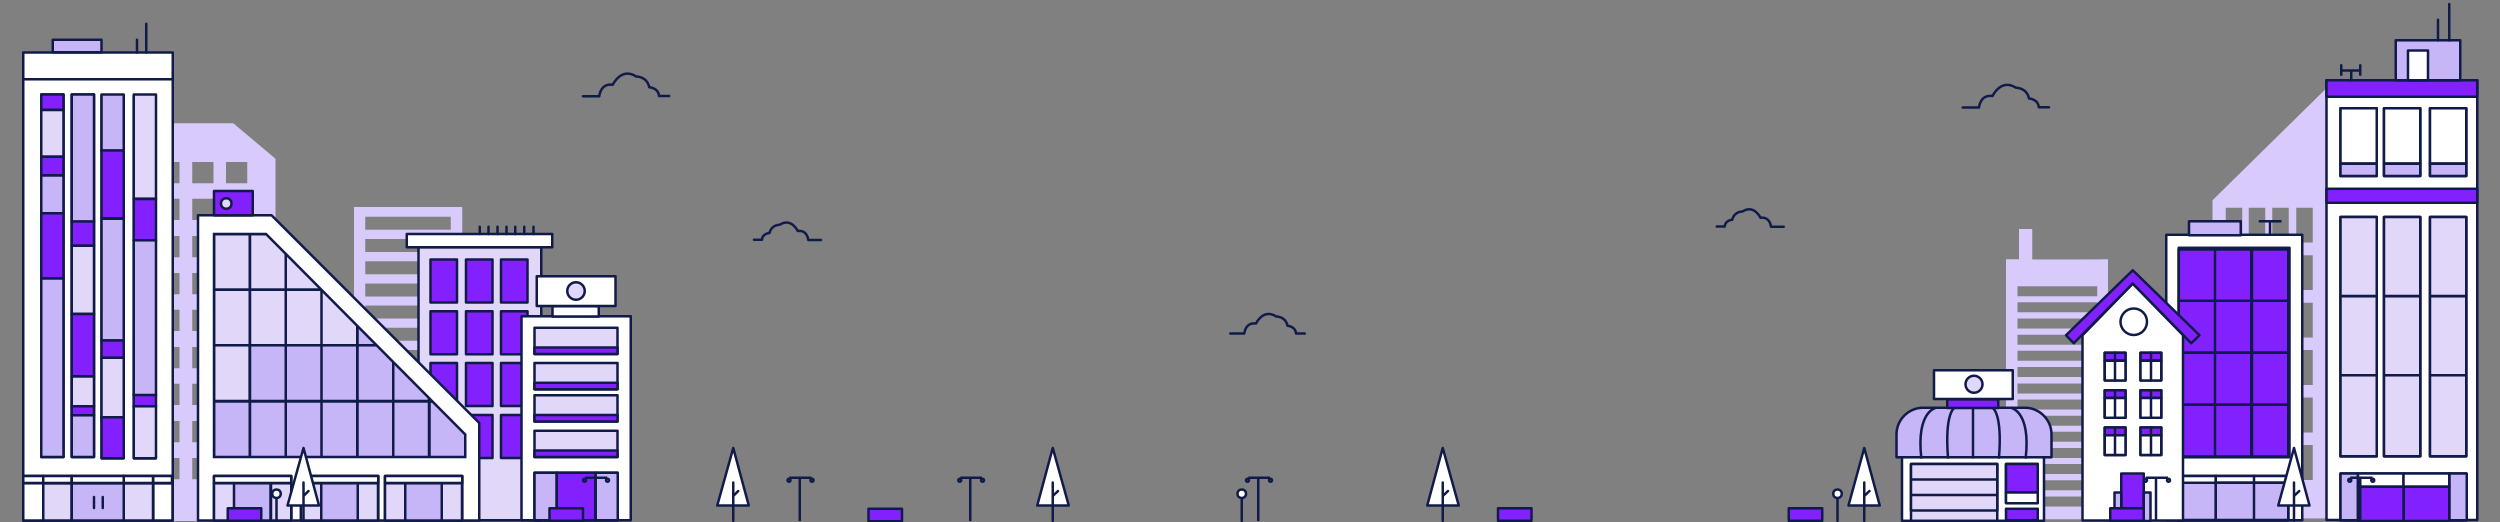 <svg version="1.1" id="Layer_1" xmlns="http://www.w3.org/2000/svg" xmlns:xlink="http://www.w3.org/1999/xlink" x="0" y="0" viewBox="0 0 1000 208.9" style="enable-background:new 0 0 1000 208.9" xml:space="preserve"><rect x="0" y="0" width="1000" height="208.9" fill="#808080" stroke="none"/><style>.st0{fill:#d9cafc}.st1,.st2{stroke:#111b49;stroke-miterlimit:10}.st1{fill:#e0d7f9;stroke-linecap:round;stroke-linejoin:round}.st2{fill:#fff}.st2,.st3,.st4{stroke-linecap:round;stroke-linejoin:round}.st3{fill:none;stroke:#111b49;stroke-miterlimit:10}.st4{fill:#8221fd}.st4,.st5,.st7,.st8{stroke:#111b49;stroke-miterlimit:10}.st5{fill:#c6b5f7;stroke-linecap:round;stroke-linejoin:round}.st7,.st8{fill:none}.st8{fill:#fff}</style><path class="st0" d="M141.6 82.8v124.8h43.3V82.8h-43.3zm38.7 89h-34.2v-5.2h34.2v5.2zm0-8.9h-34.2v-5.2h34.2v5.2zm0-8.9h-34.2v-5.2h34.2v5.2zm0-8.8h-34.2V140h34.2v5.2zm0-8.9h-34.2v-5.2h34.2v5.2zm0-8.9h-34.2v-5.2h34.2v5.2zm0-8.8h-34.2v-5.2h34.2v5.2zm0-8.9h-34.2v-5.2h34.2v5.2zm0-8.9h-34.2v-5.2h34.2v5.2zm0-8.9h-34.2v-5.2h34.2v5.2zM93.3 49.3H57v159.1h53.2V63.5L93.3 49.3zM71.8 191.7h-8.5v-8.5h8.5v8.5zm0-14.8h-8.5v-8.5h8.5v8.5zm0-14.9h-8.5v-8.5h8.5v8.5zm0-14.7h-8.5v-8.5h8.5v8.5zm0-14.9h-8.5v-8.5h8.5v8.5zm0-14.7h-8.5v-8.5h8.5v8.5zm0-14.8h-8.5v-8.5h8.5v8.5zm0-14.9h-8.5v-8.5h8.5V88zm0-14.7h-8.5v-8.5h8.5v8.5zm13.6 118.4h-8.5v-8.5h8.5v8.5zm0-14.8h-8.5v-8.5h8.5v8.5zm0-14.9h-8.5v-8.5h8.5v8.5zm0-14.7h-8.5v-8.5h8.5v8.5zm0-14.9h-8.5v-8.5h8.5v8.5zm0-14.7h-8.5v-8.5h8.5v8.5zm0-14.8h-8.5v-8.5h8.5v8.5zm0-14.9h-8.5v-8.5h8.5V88zm0-14.7h-8.5v-8.5h8.5v8.5zm13.5 118.4h-8.5v-8.5h8.5v8.5zm0-14.8h-8.5v-8.5h8.5v8.5zm0-14.9h-8.5v-8.5h8.5v8.5zm0-14.7h-8.5v-8.5h8.5v8.5zm0-14.9h-8.5v-8.5h8.5v8.5zm0-14.7h-8.5v-8.5h8.5v8.5zm0-14.8h-8.5v-8.5h8.5v8.5zm0-14.9h-8.5v-8.5h8.5V88zm0-14.7h-8.5v-8.5h8.5v8.5z"/><path class="st1" d="M167.4 98.8h49.1v109.3h-49.1z"/><path class="st2" d="M162.7 93.6h58.2v5.3h-58.2z"/><path class="st3" d="M191.9 90.7v2.9M195.4 90.7v2.9M199 90.7v2.9M202.6 90.7v2.9M206.1 90.7v2.9M209.7 90.7v2.9M213.4 90.7v2.9"/><path class="st4" d="M172.2 103.8h10.6V121h-10.6zM186.4 103.8H197V121h-10.6zM200.4 103.8H211V121h-10.6zM172.2 124.5h10.6v17.2h-10.6zM186.4 124.5H197v17.2h-10.6zM200.4 124.5H211v17.2h-10.6zM172.2 145.2h10.6v17.2h-10.6zM186.4 145.2H197v17.2h-10.6zM200.4 145.2H211v17.2h-10.6z"/><path class="st2" d="M172.2 166h10.6v17.2h-10.6z"/><path class="st4" d="M186.4 166H197v17.2h-10.6zM200.4 166H211v17.2h-10.6z"/><path class="st0" d="M812.9 103.8V91.6h-5.3v12.1h-5.2v104h40.8v-104c0 .1-30.3.1-30.3.1zm26 98.8H807v-4h31.9v4zm0-6.5H807v-4h31.9v4zm0-6.5H807v-4h31.9v4zm0-6.4H807v-4h31.9v4zm0-6.5H807v-4h31.9v4zm0-6.4H807v-4h31.9v4zm0-6.5H807v-4h31.9v4zm0-6.4H807v-4h31.9v4zm0-6.6H807v-4h31.9v4zm0-6.5H807v-4h31.9v4zm0-6.4H807v-4h31.9v4zm0-6.5H807v-4h31.9v4zm0-6.5H807v-4h31.9v4zm0-6.4H807v-4h31.9v4zM932.7 33.2 885 80.1v127.2l49.3.1-1.6-174.2zM896.9 192h-6.6v-14h6.6v14zm0-19h-6.6v-14h6.6v14zm0-19h-6.6v-14h6.6v14zm0-19h-6.6v-13.9h6.6V135zm0-19h-6.6v-13.9h6.6V116zm0-19h-6.6V83.1h6.6V97zm9.2 95h-6.6v-14h6.6v14zm0-19h-6.6v-14h6.6v14zm0-19h-6.6v-14h6.6v14zm0-19h-6.6v-13.9h6.6V135zm0-19h-6.6v-13.9h6.6V116zm0-19h-6.6V83.1h6.6V97zm9.4 95h-6.6v-14h6.6v14zm0-19h-6.6v-14h6.6v14zm0-19h-6.6v-14h6.6v14zm0-19h-6.6v-13.9h6.6V135zm0-19h-6.6v-13.9h6.6V116zm0-19h-6.6V83.1h6.6V97zm9.6 95h-6.6v-14h6.6v14zm0-19h-6.6v-14h6.6v14zm0-19h-6.6v-14h6.6v14zm0-19h-6.6v-13.9h6.6V135zm0-19h-6.6v-13.9h6.6V116zm0-19h-6.6V83.1h6.6V97z"/><path class="st3" d="M233.2 38.5h6.5s.4-5.3 5.4-4.6c0 0 3.4-7.2 9.4-3.3 0 0 4.3-.1 5.2 4.3 0 0 3.7.2 3.9 3.5h4.1M328.4 96h-5.1s-.3-4.1-4.2-3.6c0 0-2.6-5.5-7.2-2.5 0 0-3.3-.1-4.1 3.3 0 0-2.9.2-3 2.7h-3.2M713.5 90.7h-5.1s-.3-4.1-4.2-3.6c0 0-2.6-5.5-7.2-2.5 0 0-3.3-.1-4.1 3.3 0 0-2.9.2-3 2.7h-3.2M492.1 133.4h5.6s.4-4.6 4.7-4c0 0 2.9-6.2 8.1-2.8 0 0 3.7-.1 4.5 3.7 0 0 3.2.2 3.4 3.1h3.5M785.1 43h6.5s.4-5.3 5.4-4.6c0 0 3.4-7.2 9.4-3.3 0 0 4.3-.1 5.2 4.3 0 0 3.7.2 3.9 3.5h4.1"/><path class="st2" d="M9.3 21h59.8v187.1H9.3z"/><path class="st5" d="M21.1 15.9h19.5v5H21.1z"/><path class="st3" d="M58.5 9.5V21M54.8 15.9V21M9.3 31.7h59.8"/><path class="st2" d="M16.5 37.8h8.9v145h-8.9zM28.7 37.8h8.9v145h-8.9zM40.7 38.3h8.7v145h-8.7zM53.6 38.3h8.7v145h-8.7z"/><path class="st4" d="M16.5 37.8h8.9V44h-8.9z"/><path class="st1" d="M16.5 44h8.9v18.7h-8.9z"/><path class="st5" d="M28.7 37.8h8.9v50.9h-8.9zM40.6 37.8h8.9v22.5h-8.9z"/><path class="st1" d="M53.5 37.8h8.9v41.7h-8.9z"/><path class="st4" d="M53.5 79.6h8.9v16.5h-8.9zM53.5 157.9h8.9v4.6h-8.9z"/><path class="st1" d="M53.5 162.5h8.9v20.8h-8.9z"/><path class="st5" d="M53.5 96.1h8.9V158h-8.9z"/><path class="st4" d="M40.6 60.2h8.9v27.1h-8.9z"/><path class="st5" d="M40.6 87.5h8.9v48.7h-8.9z"/><path class="st4" d="M40.6 136.2h8.9v7h-8.9z"/><path class="st1" d="M40.6 143.1h8.9v24h-8.9z"/><path class="st4" d="M40.6 166.9h8.9v16.4h-8.9zM28.7 88.6h8.9v9.7h-8.9z"/><path class="st1" d="M28.7 98.3h8.9v27.3h-8.9z"/><path class="st4" d="M28.7 125.6h8.9v24.9h-8.9z"/><path class="st1" d="M28.7 150.6h8.9v12h-8.9z"/><path class="st4" d="M28.7 162.5h8.9v3.6h-8.9z"/><path class="st5" d="M28.7 166.1h8.9v16.7h-8.9z"/><path class="st4" d="M16.5 62.7h8.9v7.4h-8.9z"/><path class="st5" d="M16.5 70.2h8.9v15.2h-8.9z"/><path class="st4" d="M16.5 85.3h8.9v26.1h-8.9z"/><path class="st5" d="M16.5 111.4h8.9v71.4h-8.9z"/><path class="st2" d="M9.3 190.4h59.8v17.7H9.3z"/><path class="st2" d="M9.3 190.4h8v2.8h-8zM9.3 193.3h8v14.9h-8zM61.3 193.3H69v14.9h-7.7z"/><path class="st1" d="M17.3 193.3h11.4v14.9H17.3zM49.3 193.3h11.9v14.9H49.3z"/><path class="st5" d="M28.7 193.3h20.8v14.9H28.7z"/><path class="st2" d="M17.3 190.4h11.4v2.8H17.3zM49.3 190.4h11.9v2.8H49.3zM61.3 190.4h7.5v2.8h-7.5z"/><path class="st2" d="M28.7 190.4h20.8v2.8H28.7z"/><path class="st3" d="M37.6 198.8v4.4M41.1 198.8v4.4"/><path class="st2" d="M208.6 126.5h43.7v81.6h-43.7zM214.7 110.5h31.5v11.9h-31.5z"/><path class="st2" d="M221 122.5h18.5v4.1H221z"/><circle class="st1" cx="230.4" cy="116.4" r="3.5"/><path class="st1" d="M213.8 131.1H247v10.5h-33.2z"/><path class="st4" d="M213.8 139H247v2.6h-33.2z"/><path class="st1" d="M213.8 145.2H247v10.5h-33.2z"/><path class="st4" d="M213.8 153.1H247v2.6h-33.2z"/><path class="st1" d="M213.8 158.1H247v10.5h-33.2z"/><path class="st4" d="M213.8 166H247v2.6h-33.2z"/><path class="st1" d="M213.8 172.3H247v10.5h-33.2z"/><path class="st4" d="M213.8 180.2H247v2.6h-33.2z"/><path class="st2" d="M213.8 189.1H247v19h-33.2z"/><path class="st5" d="M238.2 189.1h8.9v19h-8.9zM213.8 189.1h8.9v19h-8.9z"/><path class="st4" d="M222.7 189.1h15.5v19h-15.5z"/><path class="st5" d="M820.6 182.9h-62v-9.2c0-5.8 4.8-10.6 10.6-10.6H810c5.8 0 10.6 4.8 10.6 10.6v9.2z"/><path class="st2" d="M760.8 182.9h56.8v25.4h-56.8z"/><path class="st1" d="M764.4 185.6h34.5v22.7h-34.5z"/><path class="st1" d="M764.4 185.6h34.5v6.2h-34.5zM764.4 191.8h34.5v6.2h-34.5zM764.4 198h34.5v6.2h-34.5z"/><path class="st2" d="M802.4 185.6h12.7v15.5h-12.7z"/><path class="st4" d="M802.4 185.6h12.7V197h-12.7z"/><path class="st2" d="M802.4 197h12.7v4.3h-12.7z"/><path class="st4" d="M802.4 203.5h12.7v4.6h-12.7z"/><path class="st3" d="M774.2 163.2s-7.7 1.5-5.7 19.8M804.6 163.2s7.7 1.5 5.7 19.8M789.2 163.2v19.7M797.1 163.2s3.9 2.1 2.5 19.8M781.7 163.2s-3.9 2.1-2.5 19.8"/><path class="st4" d="M778.9 159.7h20.4v3.5h-20.4z"/><path class="st2" d="M773.6 148.1h31.5v11.5h-31.5z"/><circle class="st1" cx="789.6" cy="153.7" r="3.4"/><path class="st2" d="M866.5 93.9h54.4v114.2h-54.4z"/><path class="st2" d="M871.5 99.1h44.3v83.8h-44.3z"/><path class="st5" d="M875.6 88.5h20.7v5.6h-20.7z"/><path class="st3" d="M903.9 88.5h8.3M908 93.9v-5.4"/><path class="st4" d="M871.5 99.8H886v20.7h-14.5zM886 99.8h14.5v20.7H886zM900.8 99.8h14.5v20.7h-14.5z"/><path class="st4" d="M871.5 120.3H886V141h-14.5zM886 120.3h14.5V141H886zM900.8 120.3h14.5V141h-14.5zM871.5 141.1H886v20.7h-14.5zM886 141.1h14.5v20.7H886zM900.8 141.1h14.5v20.7h-14.5zM871.5 161.9H886v20.7h-14.5zM886 161.9h14.5v20.7H886zM900.8 161.9h14.5v20.7h-14.5z"/><path class="st2" d="M871 190.4h44.3v17.8H871z"/><path class="st5" d="M871 193.1h15.4V208H871z"/><path class="st2" d="M871 190.4h15.4v2.7H871z"/><path class="st2" d="M886.3 190.4h15.4v2.7h-15.4z"/><path class="st2" d="M901.6 190.4h13.7v2.7h-13.7z"/><path class="st5" d="M886.3 193.1h15.4V208h-15.4z"/><path class="st5" d="M901.6 193.1h13.7V208h-13.7z"/><path class="st2" d="M873.2 208.2H833v-74.1l20.1-20.7 20.1 20.6z"/><circle class="st2" cx="853.5" cy="128.7" r="5.3"/><path class="st4" d="m829.5 137.3 23.6-23.9 23.4 23.9 3.3-3.2-26.7-26-26.7 26z"/><path class="st2" d="M841.9 141.1h8.3v11h-8.3z"/><path class="st4" d="M841.9 141.1h8.3v3.1h-8.3z"/><path class="st2" d="M841.9 144.3h8.3v7.9h-8.3z"/><path class="st3" d="M846 141.1v11"/><path class="st2" d="M856.2 141.1h8.3v11h-8.3z"/><path class="st4" d="M856.2 141.1h8.3v3.1h-8.3z"/><path class="st2" d="M856.2 144.3h8.3v7.9h-8.3z"/><path class="st3" d="M860.4 141.1v11"/><path class="st2" d="M841.9 156.1h8.3v11h-8.3z"/><path class="st4" d="M841.9 156.1h8.3v3.1h-8.3z"/><path class="st2" d="M841.9 159.2h8.3v7.9h-8.3z"/><path class="st3" d="M846 156.1V167"/><path class="st2" d="M856.2 156.1h8.3v11h-8.3z"/><path class="st4" d="M856.2 156.1h8.3v3.1h-8.3z"/><path class="st2" d="M856.2 159.2h8.3v7.9h-8.3z"/><path class="st3" d="M860.4 156.1V167"/><path class="st2" d="M841.9 171h8.3v11h-8.3z"/><path class="st4" d="M841.9 171h8.3v3.1h-8.3z"/><path class="st2" d="M841.9 174.1h8.3v7.9h-8.3z"/><path class="st3" d="M846 171v11"/><path class="st2" d="M856.2 171h8.3v11h-8.3z"/><path class="st4" d="M856.2 171h8.3v3.1h-8.3z"/><path class="st2" d="M856.2 174.1h8.3v7.9h-8.3z"/><path class="st3" d="M860.4 171v11"/><path class="st4" d="M848.5 189.4h9v18.9h-9z"/><path class="st5" d="M845.8 197h2.7v11.4h-2.7zM857.5 197h2.7v11.4h-2.7z"/><path class="st2" d="M930.6 32.1h60.3V208h-60.3z"/><path class="st4" d="M930.6 32.1h60.3v6.6h-60.3z"/><path class="st2" d="M936.2 43.3h14.5v27.1h-14.5z"/><path class="st2" d="M936.2 43.3h14.5v22.1h-14.5z"/><path class="st5" d="M936.2 65.5h14.5v4.9h-14.5z"/><path class="st2" d="M953.6 43.3h14.5v27.1h-14.5z"/><path class="st2" d="M953.6 43.3h14.5v22.1h-14.5z"/><path class="st5" d="M953.6 65.5h14.5v4.9h-14.5z"/><path class="st2" d="M972 43.3h14.5v27.1H972z"/><path class="st2" d="M972 43.3h14.5v22.1H972z"/><path class="st5" d="M972 65.5h14.5v4.9H972z"/><path class="st4" d="M930.6 75.5h60.3v5.6h-60.3z"/><path class="st5" d="M958.3 16.1h25.8v16h-25.8z"/><path class="st2" d="M963.2 20.2h8v11.9h-8z"/><path class="st3" d="M940.5 32.1v-3.9M936.5 28.2h7.6M936.5 26.1v3.8M944.1 26.1v3.8M979.7 1.6v14.5M975.2 7.9v8.2"/><path class="st2" d="M936.2 86.8h14.5v95.7h-14.5z"/><path class="st1" d="M936.2 86.8h14.5v31.6h-14.5zM936.2 118.5h14.5v31.6h-14.5zM936.2 150.1h14.5v32.4h-14.5z"/><path class="st2" d="M953.6 86.8h14.5v95.7h-14.5z"/><path class="st1" d="M953.6 86.8h14.5v31.6h-14.5zM953.6 118.5h14.5v31.6h-14.5zM953.6 150.1h14.5v32.4h-14.5z"/><path class="st2" d="M972 86.8h14.5v95.7H972z"/><path class="st1" d="M972 86.8h14.5v31.6H972zM972 118.5h14.5v31.6H972zM972 150.1h14.5v32.4H972z"/><path class="st2" d="M936.2 189.4h50.2v18.7h-50.2z"/><path class="st5" d="M936.2 189.4h7v18.7h-7zM979.7 189.4h7v18.7h-7z"/><path class="st2" d="M943.2 189.4h18.3v5.3h-18.3z"/><path class="st2" d="M961.4 189.4h18.3v5.3h-18.3z"/><path class="st4" d="M943.2 194.7h18.2v13.7h-18.2zM961.5 194.7h18.2v13.7h-18.2z"/><path class="st2" d="M79.2 208.2V86.1h29.4l83.1 83.1v39H79.2"/><path class="st4" d="M85.6 76.4h15.5v9.7H85.6z"/><circle class="st1" cx="90.5" cy="81.4" r="2.1"/><path class="st2" d="M154 190.4h30.9v17.7H154z"/><path class="st2" d="M154 190.4h30.9v2.8H154z"/><path class="st1" d="M154 193.3h8.1v14.9H154zM176.7 193.3h8.1v14.9h-8.1z"/><path class="st5" d="M162.1 193.3h14.6v14.9h-14.6z"/><path class="st2" d="M120.4 190.4h30.9v17.7h-30.9z"/><path class="st2" d="M120.4 190.4h30.9v2.8h-30.9z"/><path class="st1" d="M120.4 193.3h8.1v14.9h-8.1zM143.1 193.3h8.1v14.9h-8.1z"/><path class="st5" d="M128.5 193.3h14.6v14.9h-14.6z"/><path class="st2" d="M85.6 190.4h30.9v17.7H85.6z"/><path class="st2" d="M85.6 190.4h30.9v2.8H85.6z"/><path class="st1" d="M85.6 193.3h8.1v14.9h-8.1zM108.4 193.3h8.1v14.9h-8.1z"/><path class="st5" d="M93.6 193.3h14.6v14.9H93.6z"/><defs><path id="SVGID_2_" d="M106.4 93.6H85.6v89.2h100.5v-9z"/></defs><clipPath id="SVGID_3_"><use xlink:href="#SVGID_2_" style="overflow:visible"/></clipPath><g style="clip-path:url(#SVGID_3_)"><path class="st2" d="M85.6 93.6h100.5v89.2H85.6z"/><path class="st1" d="M85.6 93.6h14.3v22.3H85.6zM100 93.6h14.3v22.3H100zM114.3 93.6h14.3v22.3h-14.3z"/><path class="st2" d="M128.6 93.6h14.3v22.3h-14.3zM143 93.6h14.3v22.3H143zM157.3 93.6h14.3v22.3h-14.3zM171.8 93.6h14.3v22.3h-14.3z"/><path class="st1" d="M85.6 115.9h14.3v22.3H85.6zM100 115.9h14.3v22.3H100zM114.3 115.9h14.3v22.3h-14.3zM128.6 115.9h14.3v22.3h-14.3z"/><path class="st5" d="M143 115.9h14.3v22.3H143z"/><path class="st2" d="M157.3 115.9h14.3v22.3h-14.3zM171.8 115.9h14.3v22.3h-14.3z"/><path class="st1" d="M85.6 138.1h14.3v22.3H85.6z"/><path class="st5" d="M100 138.1h14.3v22.3H100zM114.3 138.1h14.3v22.3h-14.3zM128.6 138.1h14.3v22.3h-14.3zM143 138.1h14.3v22.3H143zM157.3 138.1h14.3v22.3h-14.3z"/><path class="st2" d="M171.8 138.1h14.3v22.3h-14.3z"/><path class="st5" d="M85.6 160.6h14.3v22.3H85.6zM100 160.6h14.3v22.3H100zM114.3 160.6h14.3v22.3h-14.3zM128.6 160.6h14.3v22.3h-14.3zM143 160.6h14.3v22.3H143zM157.3 160.6h14.3v22.3h-14.3zM171.8 160.6h14.3v22.3h-14.3z"/></g><path id="SVGID_1_" class="st7" d="M106.4 93.6H85.6v89.2h100.5v-9z"/><path class="st2" d="M115 202.2h12.6l-6.2-23z"/><path class="st3" d="M121.4 193v15.4M121.4 198.4l2-2"/><path class="st2" d="M286.9 202.2h12.6l-6.2-23z"/><path class="st3" d="M293.3 193v15.4M293.3 198.4l2-2"/><path class="st2" d="M414.9 202.2h12.6l-6.4-23z"/><path class="st3" d="M421.1 193v15.4M421.1 198.4l2.1-2"/><path class="st2" d="M570.9 202.2h12.6l-6.4-23z"/><path class="st3" d="M577.1 193v15.4M577.1 198.4l2.1-2"/><path class="st4" d="M91.1 203.3h13.4v5H91.1zM219.8 203.3h13.4v5h-13.4zM347.4 203.5h13.4v5h-13.4zM599.2 203.3h13.4v5h-13.4z"/><path class="st3" d="M110.6 208.4v-9.3"/><circle class="st8" cx="110.6" cy="197.5" r="1.7"/><path class="st3" d="M496.7 208.4v-9.3"/><circle class="st8" cx="496.7" cy="197.5" r="1.7"/><path class="st7" d="M238.1 208.4v-17.3M234.1 191.1h8.8"/><circle class="st7" cx="243" cy="192.1" r=".6"/><circle class="st7" cx="233.8" cy="192.1" r=".6"/><path class="st7" d="M319.9 208.4v-17.3M315.7 191.1h8.9"/><circle class="st7" cx="324.8" cy="192.1" r=".6"/><circle class="st7" cx="315.6" cy="192.1" r=".6"/><path class="st2" d="M-221.6 202.2h12.6l-6.2-23z"/><path class="st3" d="M-215.2 193v15.4M-215.2 198.4l2-2"/><path class="st2" d="M-49.7 202.2h12.6l-6.2-23z"/><path class="st3" d="M-43.3 193v15.4M-43.3 198.4l2-2"/><path class="st4" d="M-245.5 203.3h13.4v5h-13.4zM-116.8 203.3h13.4v5h-13.4z"/><path class="st3" d="M-225.9 208.4v-9.3"/><circle class="st8" cx="-225.9" cy="197.5" r="1.7"/><path class="st7" d="M-98.5 208.4v-17.3M-102.6 191.1h8.9"/><circle class="st7" cx="-93.6" cy="192.1" r=".6"/><circle class="st7" cx="-102.7" cy="192.1" r=".6"/><path class="st7" d="M-16.8 208.4v-17.3M-20.8 191.1h8.9"/><circle class="st7" cx="-11.8" cy="192.1" r=".6"/><circle class="st7" cx="-21" cy="192.1" r=".6"/><path class="st2" d="M739.4 202.2h12.5l-6.2-23z"/><path class="st3" d="M745.7 193v15.4M745.7 198.4l2.1-2"/><path class="st2" d="M911.3 202.2h12.5l-6.2-23z"/><path class="st3" d="M917.6 193v15.4M917.6 198.4l2.1-2"/><path class="st4" d="M715.5 203.3h13.4v5h-13.4zM844.1 203.3h13.4v5h-13.4z"/><path class="st3" d="M735 208.4v-9.3"/><circle class="st8" cx="735" cy="197.5" r="1.7"/><path class="st7" d="M862.4 208.4v-17.3M858.3 191.1h8.9"/><circle class="st7" cx="867.4" cy="192.1" r=".6"/><circle class="st7" cx="858.2" cy="192.1" r=".6"/><path class="st7" d="M944.1 208.4v-17.3M940.1 191.1h8.9"/><circle class="st7" cx="949.1" cy="192.1" r=".6"/><circle class="st7" cx="939.9" cy="192.1" r=".6"/><path class="st7" d="M388.1 208.4v-17.3M384.1 191.1h8.7"/><circle class="st7" cx="393" cy="192.1" r=".6"/><circle class="st7" cx="383.9" cy="192.1" r=".6"/><path class="st7" d="M503.3 208.4v-17.3M499.3 191.1h8.7"/><circle class="st7" cx="508.2" cy="192.1" r=".6"/><circle class="st7" cx="499" cy="192.1" r=".6"/></svg>